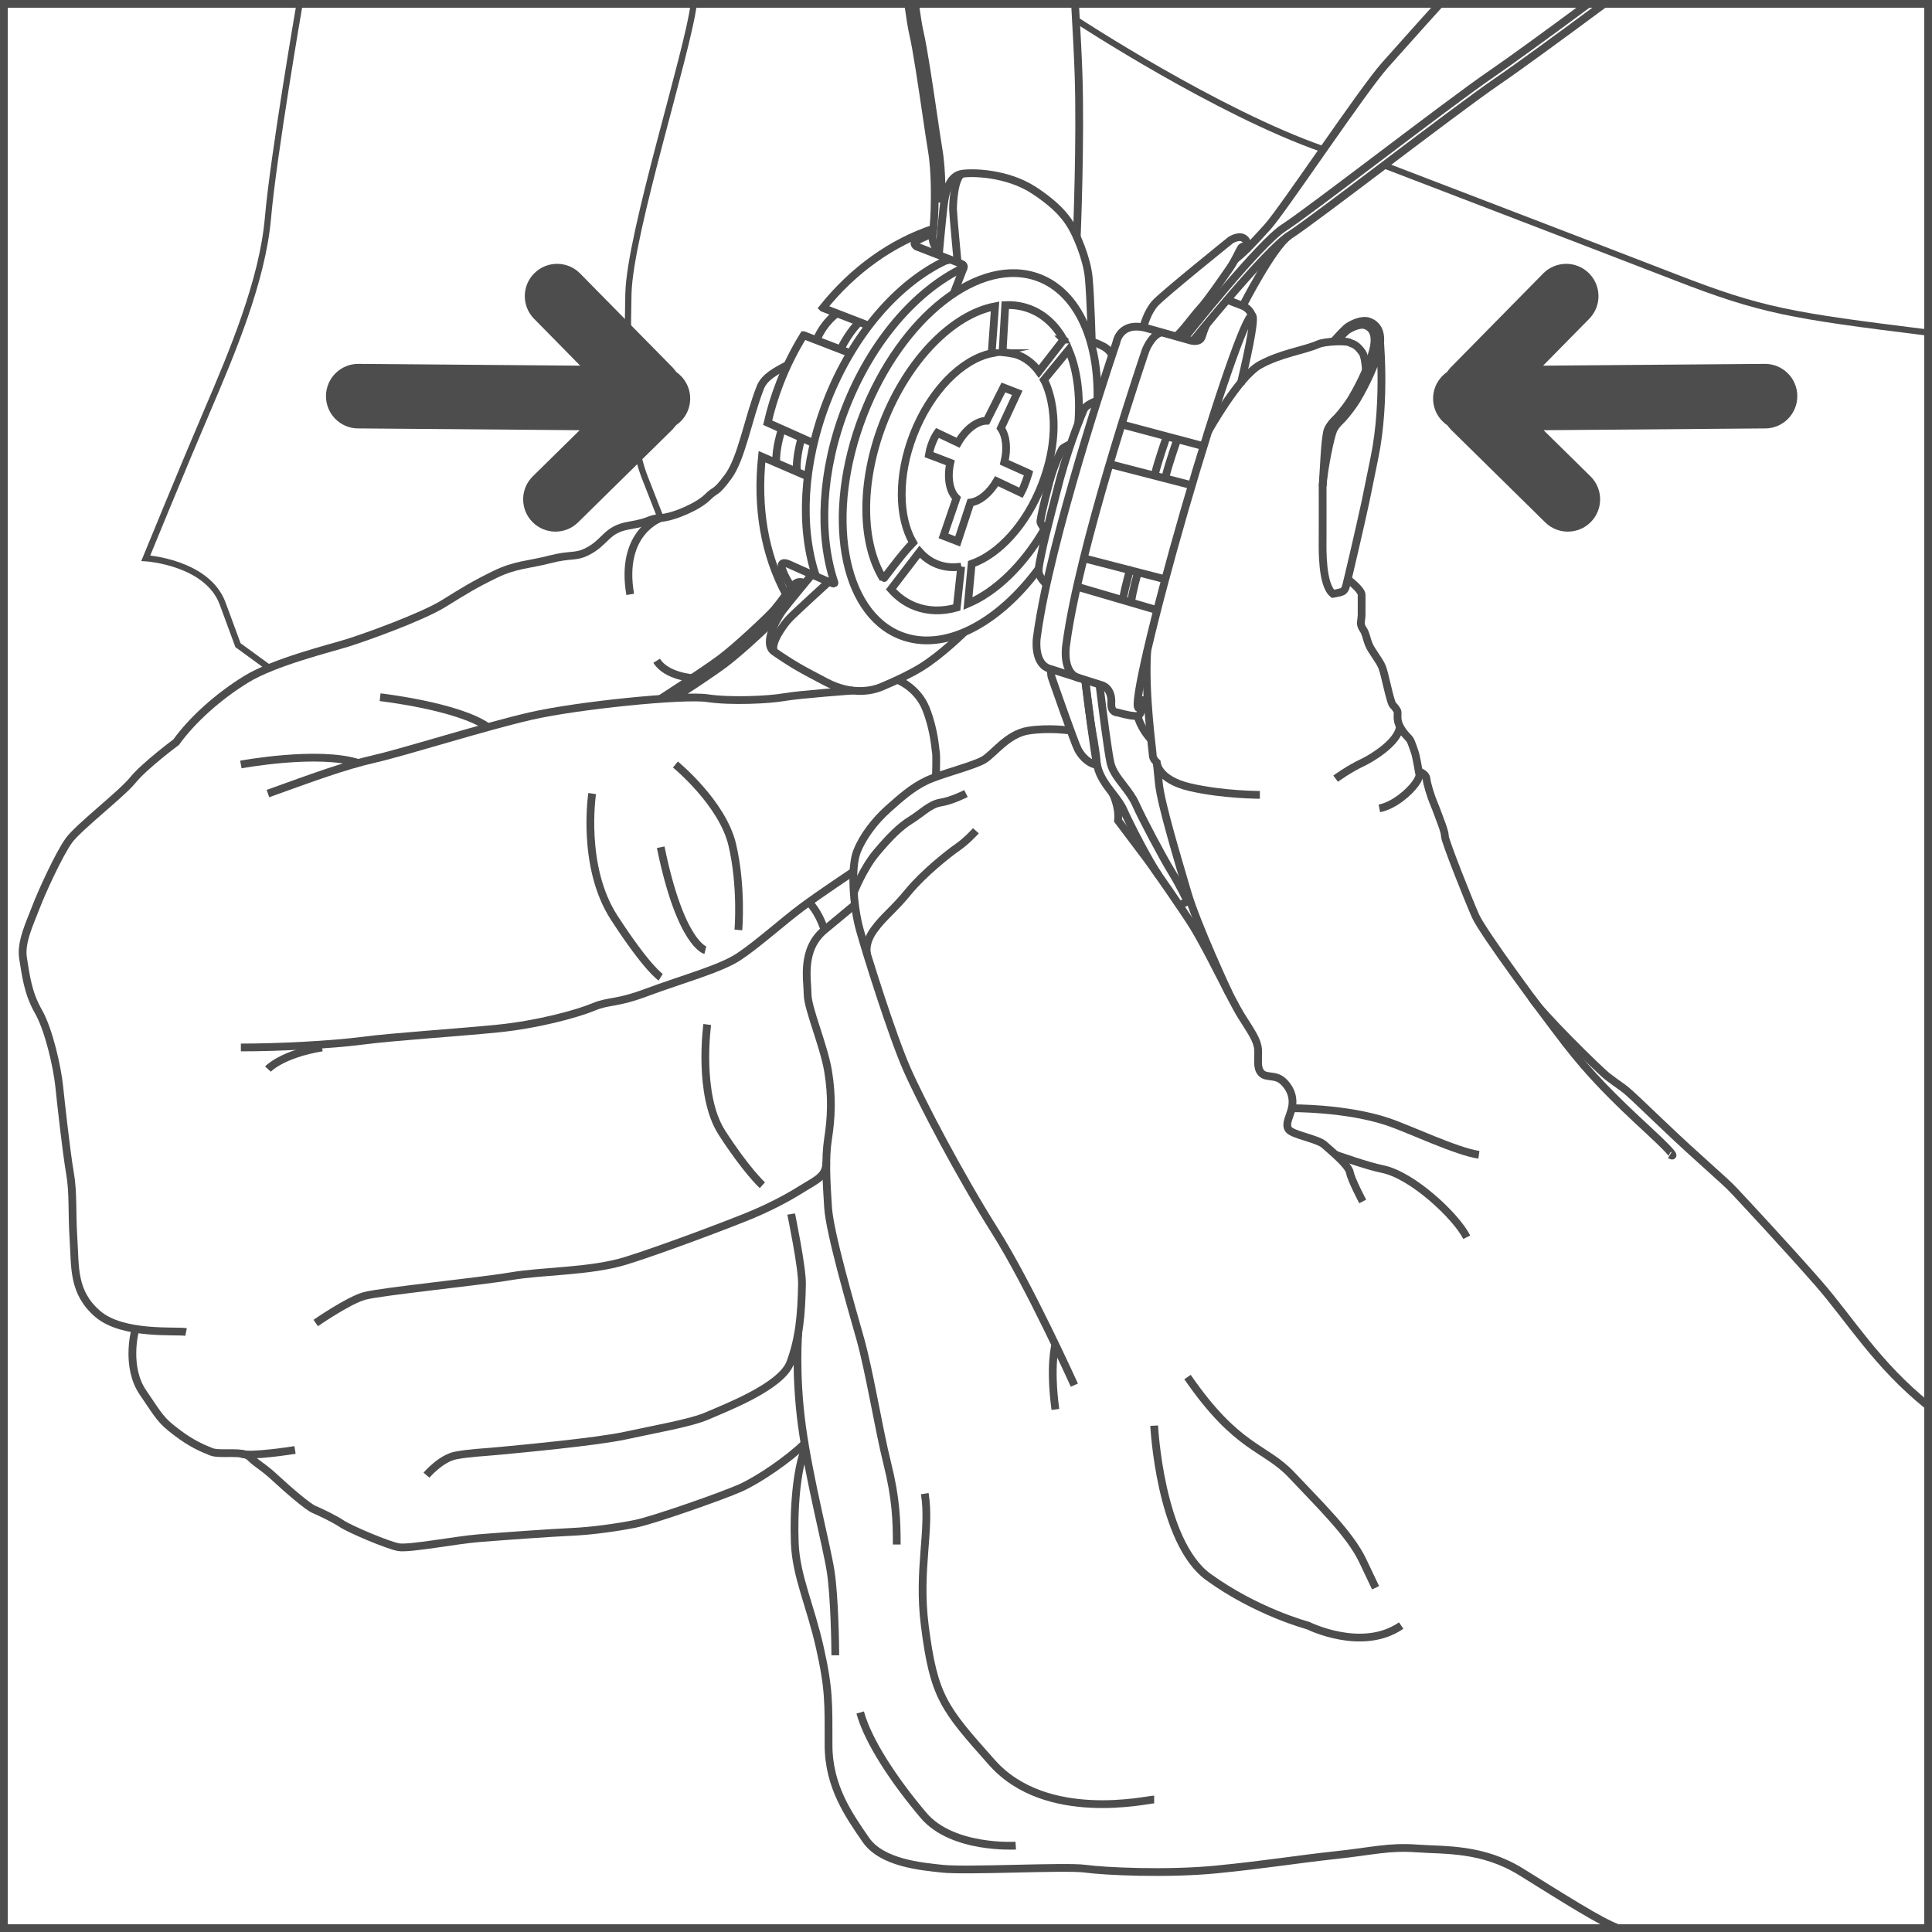 <?xml version="1.0" encoding="UTF-8"?>
<svg xmlns="http://www.w3.org/2000/svg" width="140.289" height="140.289" version="1.1" viewBox="0 0 140.289 140.289">
  <rect x="0" y="0" width="140.289" height="140.289" fill="#333333" stroke="none"/>
  <defs>
    <style>
      .cls-1 {
        fill: #fff;
      }

      .cls-1, .cls-2, .cls-3, .cls-4 {
        stroke: #4d4d4d;
        stroke-miterlimit: 10;
      }

      .cls-1, .cls-3 {
        stroke-width: .564px;
      }

      .cls-5 {
        fill: #0097d9;
      }

      .cls-2 {
        stroke-width: .376px;
      }

      .cls-2, .cls-3, .cls-4 {
        fill: none;
      }

      .cls-4 {
        stroke-width: .451px;
      }

      .cls-6 {
        fill: #4d4d4d;
      }
    </style>
  </defs>
  <!-- Generator: Adobe Illustrator 28.6.0, SVG Export Plug-In . SVG Version: 1.2.0 Build 709)  -->
  <g>
    <g id="_レイヤー_1" data-name="レイヤー_1">
      <g>
        <rect class="cls-1" x=".282" y=".282" width="139.725" height="139.725"/>
        <path class="cls-3" d="M60.823,22.722s-.926.56-1.541,1.979"/>
        <path class="cls-3" d="M56.774,31.156s-.472,1.399-.408,2.454"/>
        <path class="cls-3" d="M68.173,18.506s.168-1.925.337-3.448c.169-1.523.576-2.3,1.321-2.432.745-.132,3.295-.081,5.235,1.183,1.94,1.264,2.502,2.228,2.783,2.711.281.482,1.069,2.188,1.208,3.643.138,1.455.236,5.037.236,5.037"/>
        <path class="cls-3" d="M69.536,19.052s-.324-3.442-.332-3.819c-.008-.377.06-2.236.627-2.607"/>
        <path class="cls-3" d="M58.961,41.717s-1.787,2.149-2.127,2.61c-.34.461-1.495,2.389-.618,2.993,1.48,1.019,2.047,1.304,3.777,2.214,1.981,1.042,3.527.545,3.983.355q1.822-.762,2.903-1.428c1.512-.932,3.148-2.564,3.148-2.564"/>
        <path class="cls-3" d="M60.18,42.246s-2.453,2.235-2.867,2.671-1.421,1.81-1.097,2.403"/>
        <path class="cls-3" d="M77.236,24.656l.001-0c-.591-1.042-1.411-1.816-2.44-2.214-.575-.222-1.181-.314-1.802-.286l-.195,3.42s.765.07,1.127.21c.605.234,1.111.645,1.51,1.192l1.8-2.321Z"/>
        <path class="cls-3" d="M72.009,25.651c-2.16.442-4.445,2.714-5.686,5.924-1.157,2.993-1.093,5.992-.025,7.827-.85.861-2.145,2.669-2.155,2.64-1.598-2.566-1.709-6.94-.017-11.317,1.79-4.63,5.07-7.901,8.128-8.482l-.245,3.408Z"/>
        <path class="cls-3" d="M69.797,41.139c-.601.096-1.19.047-1.742-.166-.493-.191-.921-.499-1.278-.903l-2.081,2.719-0.0 0c.49.557,1.077.981,1.754,1.243.948.366,1.978.377,3.024.085l.322-2.978Z"/>
        <path class="cls-3" d="M74.686,34.362l-1.758-.789c.242-.993.141-1.92-.25-2.482l1.189-2.565-1.006-.389-1.215,2.413c-.722.015-1.522.631-2.08,1.599l-1.502-.714s-.457.638-.61,1.578c0,0,1.038.386,1.55.589-.235,1.08-.064,2.062.448,2.565l-.941,2.749,1.029.398.93-2.822c.67-.094,1.383-.672,1.9-1.551l1.77.84c.272-.499.548-1.418.548-1.418Z"/>
        <path class="cls-3" d="M87.612,23.552s-.167.311-.333.877-.99.248-.99.248c0,0-.996-.28-2.988-.839-1.992-.56-2.237,1.026-2.237,1.026,0,0-4.182,12.233-5.53,19.859-.101.57-.185,1.114-.252,1.625,0,0-.262,1.943,1.027,2.24l3.702,1.168s.77.184.684,1.359c-.019.647.436.619.436.619,0,0,.885.24,1.155.243s.534.287.749-1.059c.059-.371-.293.508-.365.492-.422-.097,1.082-6.555,3.359-14.425s4.466-14.172,4.888-14.075c.229.052-.108,1.972-.826,4.971"/>
        <path class="cls-3" d="M78.399,49.248c-1.289-.297-.993-2.329-.993-2.329.066-.511.151-1.055.252-1.625,1.347-7.626,5.53-19.859,5.53-19.859,0,0,.416-1.076,1.097-1.283"/>
        <path class="cls-3" d="M90.916,22.912s-.158-.502-.676-.703l-1.121-.433"/>
        <path class="cls-3" d="M85.492,31.895s-.605,1.69-.869,2.771"/>
        <path class="cls-3" d="M84.723,31.688s-.605,1.69-.869,2.771"/>
        <path class="cls-3" d="M82.021,41.396c.082-.135-.329,1.147-.495,2.207"/>
        <path class="cls-3" d="M82.611,41.625s-.366,1.252-.495,2.207"/>
        <line class="cls-3" x1="78.207" y1="42.603" x2="84.026" y2="44.306"/>
        <line class="cls-3" x1="84.612" y1="42.066" x2="78.687" y2="40.535"/>
        <line class="cls-3" x1="80.57" y1="33.699" x2="86.541" y2="35.238"/>
        <line class="cls-3" x1="87.4" y1="32.399" x2="81.445" y2="30.817"/>
        <path class="cls-3" d="M69.003,18.846l-.376.095c-3.43,1.628-6.7,5.333-8.594,10.234-1.759,4.549-1.947,9.134-.81,12.578l.051.108"/>
        <path class="cls-3" d="M59.093,32.191l-3.351-1.497c.221-.958.514-1.917.882-2.869.48-1.241,1.062-2.406,1.73-3.484l.001 0,3.39,1.31"/>
        <path class="cls-3" d="M57.076,43.161c-1.565-2.918-2.135-6.289-1.747-9.999l3.329,1.439"/>
        <path class="cls-3" d="M62.436,23.345s-.788.745-1.373,1.977"/>
        <path class="cls-3" d="M58.204,31.795s-.432,1.412-.338,2.465"/>
        <path class="cls-3" d="M79.686,29.09s-.829.273-.992.663-.957,2.248-1.722,5.019c-.131.475-1.177,4.54-1.271,5.056s-.339,1.424-.268,1.763c.09.43.558.841.558.841"/>
        <path class="cls-3" d="M77.756,32.227s-.56.266-.627.372-.575,1.08-.919,2.377c-.214.809-.711,2.776-.659,2.954s.436.691.436.691"/>
        <path class="cls-3" d="M75.843,38.42c-1.525,2.627-3.537,4.556-5.557,5.412l.268-2.887c1.978-.694,3.974-2.839,5.104-5.761,1.829-4.733.148-7.601.148-7.601l1.794-2.184c.618,1.467.862,3.325.694,5.356"/>
        <path class="cls-3" d="M75.447,41.263c-2.96,4.028-6.881,6.111-10.028,4.894-4.291-1.659-5.521-8.819-2.747-15.993,2.773-7.174,8.5-11.646,12.79-9.987,2.836,1.096,4.335,4.596,4.224,8.914"/>
        <path class="cls-3" d="M83.049,23.675s.252-1.013.833-1.655,5.465-4.572,5.465-4.572c0,0,.559-.377.943-.161.464.261.221.889.221.889"/>
        <path class="cls-3" d="M90.512,18.175c-.162-.367-.3-.306-.404-.156s-.427.901-.801,1.441c-.628.903-1.596,2.323-2.158,2.942-.562.618-1.159,1.498-1.739,2.029"/>
        <path class="cls-3" d="M78.796,49.377c.053.423.271,2.167.387,2.978.132.927.416,2.201.455,3.076.115.228-.81.015-1.36-1.008-.247-.46-1.825-4.982-1.906-5.223s-.062-.611-.062-.611"/>
        <path class="cls-3" d="M82.609,51.992s.174.849.996,1.737"/>
        <path class="cls-3" d="M116.477.282c-3.213,2.382-6.269,4.614-7.749,5.625-1.592,1.088-4.964,3.635-8.225,6.097-3.098,2.34-6.024,4.549-6.896,5.103-1.682,1.068-6.929,7.584-6.982,7.65"/>
        <path class="cls-3" d="M85.971,24.589c.221-.277,5.489-6.935,7.268-8.064.848-.538,3.763-2.74,6.85-5.07,3.267-2.468,6.646-5.019,8.251-6.116,1.359-.929,4.056-2.893,6.98-5.056"/>
        <path class="cls-3" d="M89.671,18.855c.841-.679,1.269-1.176,2.36-2.367,1.091-1.191,6.951-10.001,8.545-11.769.714-.792,2.22-2.502,3.978-4.437"/>
        <path class="cls-3" d="M90.24,22.209s2.174-4.268,3.368-5.103"/>
        <path class="cls-3" d="M78.188,17.199s.292-7.002.127-11.832c-.043-1.257-.134-3.04-.252-5.085"/>
        <path class="cls-3" d="M65.945.282c.137.979.265,1.776.366,2.206.261,1.118.65,3.758.963,5.879.158,1.074.297,2.016.391,2.566.271,1.592.204,3.746.204,3.767.006.494-.066,1.938-.142,2.277s.071.966.332,1.079l.115.044"/>
        <path class="cls-3" d="M68.36,14.715c.003-.09.069-2.224-.211-3.866-.093-.547-.231-1.485-.389-2.554-.314-2.131-.705-4.782-.971-5.919-.096-.412-.218-1.166-.349-2.094"/>
        <path class="cls-3" d="M67.776,16.605c-3.0.996-5.815,2.991-8.025,5.753l.001.001,3.342,1.292"/>
        <line class="cls-3" x1="69.977" y1="19.431" x2="69.249" y2="21.314"/>
        <path class="cls-3" d="M79.251,24.796s.421.136.617.239.554.202.894.73"/>
        <path class="cls-3" d="M57.471,42.62s-.505-.728-.688-1.351.488-.302.488-.302c0,0,3.235,1.469,3.296,1.414s.005-.138.005-.138c-1.137-3.443-.949-8.028.81-12.578,1.894-4.9,5.165-8.606,8.594-10.234,0,0,.086-.176-.177-.278-.264-.102-3.236-1.251-3.236-1.251,0,0-.358-.23.006-.423s.8-.392,1.157-.504"/>
        <path class="cls-3" d="M47.975,50.737c.031-.02,3.087-1.995,4.211-2.827l.111-.082c1.12-.828,3.53-3.089,3.934-3.568.222-.263.517-.656.773-.999.299-.399.473-.629.561-.714l.052-.052c.132-.136.357-.346.756-.17"/>
        <path class="cls-3" d="M58.189,42.781c-.117-.045-.118-.048-.22.057l-.062.062c-.064.062-.301.378-.51.656-.262.35-.564.752-.79,1.02-.441.524-2.796,2.743-4.018,3.647l-.111.082c-.773.572-2.438,1.671-3.435,2.323"/>
        <path class="cls-3" d="M13.511,96.722c-.654-.131-4.577.262-6.408-1.308-1.831-1.569-1.635-3.4-1.765-5.427-.131-2.027,0-3.335-.262-4.839-.262-1.504-.654-5.1-.785-6.342-.131-1.242-.719-3.989-1.504-5.362-.785-1.373-.915-2.681-1.112-3.858-.196-1.177.523-2.615.915-3.662.392-1.046,1.7-3.923,2.419-4.904s3.792-3.335,4.642-4.381c.85-1.046,3.139-2.746,3.139-2.746,1.177-1.635,3.073-3.335,5.1-4.577,2.027-1.242,6.015-2.223,7.323-2.628s5.427-1.884,6.996-2.858c1.569-.974,2.223-1.38,3.727-2.115s2.485-.704,3.989-1.096,1.831-.131,2.681-.55c1.406-.694,1.373-1.622,3.073-1.909,1.7-.287,1.319-.483,2.294-.548.975-.065,2.74-.85,3.394-1.504s.523-.176,1.504-1.494c.981-1.318,1.455-4.236,2.339-6.48.303-.77,1.143-1.191,1.979-1.639"/>
        <path class="cls-3" d="M47.975,37.613s-2.992,1.007-2.214,5.548"/>
        <path class="cls-3" d="M9.784,96.722s-.654,2.55.588,4.381c1.242,1.831,1.308,2.027,2.419,2.877,1.112.85,1.896,1.177,2.55,1.438s2.288-.131,2.812.392c.523.523.915.654,1.831,1.504.915.85,2.354,2.092,2.812,2.288s1.438.654,2.027,1.046,3.354,1.569,4.129,1.7,4.175-.523,5.81-.654,5.231-.392,6.735-.458,3.335-.327,4.642-.588c1.308-.262,6.342-2.027,7.65-2.615s3.524-2.105,4.636-3.217"/>
        <path class="cls-3" d="M30.969,107.118s1.046-1.242,2.158-1.438,1.765-.196,3.139-.327c1.373-.131,7.062-.654,9.154-1.112,2.092-.458,4.773-.915,5.95-1.438s5.362-2.092,6.015-3.858c.654-1.765.807-3.465.85-5.689.024-1.224-.768-4.994-.785-5.1"/>
        <path class="cls-3" d="M17.49,105.552c.663.258,3.932-.265,3.932-.265"/>
        <path class="cls-3" d="M19.456,77.629s.985-1.079,3.928-1.569"/>
        <path class="cls-3" d="M43,57.624s-.817,5.293,1.602,9.02c2.419,3.727,3.373,4.315,3.373,4.315"/>
        <path class="cls-3" d="M49.044,55.514s3.418,2.794,4.13,5.834.443,6.179.443,6.179"/>
        <path class="cls-3" d="M51.355,74.393s-.705,5.1,1.06,7.846c1.765,2.746,2.942,3.825,2.942,3.825"/>
        <path class="cls-3" d="M51.216,68.998s-1.797-.44-3.241-7.478"/>
        <path class="cls-3" d="M19.456,57.624c3.274-1.18,5.53-2.015,7.753-2.524s7.944-2.329,11.344-3.108c3.4-.779,11.088-1.551,12.802-1.296,1.714.255,4.476.122,5.579-.073s4.994-.479,4.994-.479"/>
        <path class="cls-3" d="M17.49,55.514s5.586-1.042,8.528-.112"/>
        <path class="cls-3" d="M27.601,50.628s5.67.641,7.828,2.171"/>
        <path class="cls-3" d="M50.374,49.248s-1.975-.104-2.693-1.269"/>
        <path class="cls-3" d="M58.48,105.147c-.638,1.52-.866,4.505-.768,6.908.098,2.403,1.128,4.512,1.814,7.552s.638,4.07.638,7.111,1.52,5.149,2.697,6.865c1.177,1.716,4.078,1.946,5.541,2.109,1.765.196,8.974-.196,10.396,0s5.934.407,9.514.057c3.58-.351,5.885-.743,8.631-1.037,2.746-.294,3.874-.638,5.934-.49,2.06.147,4.757-.05,7.601,1.716s5.836,3.678,7.013,4.071"/>
        <path class="cls-3" d="M60.654,120.195c0-.588-.049-4.266-.343-6.13-.294-1.863-1.553-6.669-2.076-10.494-.523-3.825-.264-6.849-.264-6.849"/>
        <path class="cls-3" d="M73.757,134.017s-4.595.287-6.701-2.202c-2.106-2.489-4.021-5.361-4.595-7.467"/>
        <path class="cls-3" d="M83.808,130.666c-.479,0-7.843,1.746-11.775-2.68-3.49-3.929-4.22-4.741-4.882-9.956-.517-4.068.433-6.953,0-9.572"/>
        <path class="cls-3" d="M65.116,112.153c0-1.716-.049-3.335-.687-5.885-.638-2.55-1.29-6.669-1.969-9.072-.679-2.403-2.216-7.699-2.33-9.514-.114-1.814-.229-3.531,0-5.002.229-1.471.311-3.04,0-4.904-.311-1.863-1.488-4.561-1.488-5.59s-.49-3.237,1.226-4.659c1.716-1.422,2.211-1.836,2.211-1.836"/>
        <path class="cls-3" d="M22.926,96.068s2.354-1.635,3.531-1.962,8.369-1.046,10.658-1.438c2.288-.392,5.754-.327,8.304-1.112,2.55-.785,7.912-2.812,9.285-3.4,1.373-.588,2.485-1.177,3.531-1.831s1.766-.899,1.766-1.929"/>
        <path class="cls-3" d="M78.014,100.58s-3.281-7.258-5.76-11.181c-2.479-3.923-5.323-9.317-6.402-11.769-1.079-2.452-2.91-8.288-3.416-10.102-.507-1.814-.654-4.561-.213-5.689s1.324-2.256,2.256-3.089c.932-.834,1.765-1.569,2.795-2.06,1.03-.49,3.433-1.079,4.168-1.52.736-.441,1.716-1.881,3.237-2.118,1.52-.236,3.062,0,3.062,0"/>
        <path class="cls-3" d="M65.189,49.376s1.442.546,2.058,2.116c.616,1.569.665,2.942.714,3.139s0,1.781,0,1.781"/>
        <path class="cls-3" d="M58.723,65.498s.688.623,1.146,2.029"/>
        <path class="cls-3" d="M17.49,76.06c2.756,0,6.581-.196,8.836-.49s6.865-.588,9.808-.883,5.787-1.079,6.964-1.569c1.177-.49,1.569-.196,3.923-1.079,2.354-.883,5.247-1.667,6.596-2.55,1.349-.883,3.279-2.623,4.619-3.616,1.34-.994,3.74-2.589,3.74-2.589"/>
        <path class="cls-3" d="M62.961,69.295s-.229-.768.499-1.768c.728-1,1.396-1.425,2.488-2.76,1.092-1.335,2.925-2.791,3.587-3.246.662-.456,1.329-1.195,1.329-1.195"/>
        <path class="cls-3" d="M61.996,64.81s.675-1.743,1.646-2.896,1.699-1.881,2.488-2.367,1.396-1.153,2.185-1.275,1.829-.649,1.829-.649"/>
        <path class="cls-3" d="M76.635,97.637s-.431,1.504,0,4.708"/>
        <path class="cls-3" d="M80.794,57.619s.489.95.391,1.963c0,0,1.666,2.206,2.118,2.812.452.606,2.601,3.693,3.276,4.773,1.144,1.831,2.812,5.411,3.547,6.588.736,1.177,1.177,1.765,1.226,2.452s-.131,1.324.245,1.716,1.03.049,1.618.638.736,1.275.588,1.913-.49,1.112-.245,1.52c.245.409,2.109.687,2.599,1.128.49.441,1.765,1.471,1.863,2.011s.932,2.109.932,2.109"/>
        <path class="cls-3" d="M84.15,63.585c-.702-1.011-2.107-3.727-2.572-4.781-.177-.398-.471-.781-.783-1.185-.456-.592-.928-1.205-1.109-1.969-.214-.902-.67-4.537-.882-6.274"/>
        <path class="cls-3" d="M79.835,49.702c.226,1.832.624,4.943.808,5.721.132.559.52,1.062.931,1.596.333.433.679.881.903,1.388.455,1.028,1.951,3.853,2.582,4.876.633,1.025,1.148,2.128,1.17,2.174l-.598.278"/>
        <path class="cls-3" d="M96.984,83.852s2.323.824,3.391,1.035c2.196.434,5.384,3.456,6.13,4.953"/>
        <path class="cls-3" d="M93.804,80.473s3.923-.038,6.964.981c1.553.52,5.022,2.178,6.62,2.398"/>
        <path class="cls-3" d="M89.221,72.099s-2.329-5.004-2.992-7.289c-.663-2.285-1.926-6.404-2.079-7.925l-.153-1.52s-.294-.245-.294-.539-.603-4.458-.399-7.565"/>
        <path class="cls-3" d="M83.997,55.365s.033,1.242,2.419,1.798c2.387.556,5.067.555,5.067.555"/>
        <path class="cls-3" d="M87.74,31.307s2.207-3.961,3.743-4.81c1.537-.849,3.141-1.025,4.283-1.519.392-.17,1.96-.281,2.288-.082.139.085.418.062.866.703.175.25.242.896.267,1.296"/>
        <path class="cls-3" d="M97.927,42.11s.945.712.945,1.083v1.417c0,.458-.163.687.082,1.046s.245.654.441,1.144c.196.49.777,1.144.977,1.667s.559,2.452.756,2.714c0,0,.229.229.327.425s-.098.588.196,1.144.588.752.719.948.262.654.36.915.294,1.406.294,1.406c0,0,.523.162.556.523s.327,1.308.523,1.766.523,1.372.523,1.372c0,0,.294.72.294,1.047s1.7,4.61,2.223,5.787c.523,1.177,4.773,6.931,6.539,9.219,1.765,2.288,3.465,3.989,6.015,6.342s1.569,1.777,1.569,1.777"/>
        <path class="cls-3" d="M111.203,72.43c.669,1.097,4.954,5.309,5.537,5.751,1.638,1.245.669.298,3.743,3.24,3.073,2.942,4.637,4.18,5.492,5.1s3.662,3.923,6.015,6.604c2.354,2.681,4.266,5.95,8.017,8.958"/>
        <path class="cls-2" d="M21.754.282s-1.903,11.009-2.298,15.557c-.395,4.548-2.619,9.805-4.398,13.959-1.779,4.154-4.473,10.737-4.473,10.737,0,0,4.472.28,5.584,3.297l1.112,3.017,2.419,1.764"/>
        <path class="cls-2" d="M50.374.282c-.403,3.427-4.633,16.622-4.742,21.032-.109,4.41,0,10.303,1.171,13.301l1.171,2.998"/>
        <path class="cls-2" d="M78.207,1.485s10.202,6.692,17.89,9.36"/>
        <path class="cls-2" d="M100.504,12.004s16.356,6.269,21.137,8.124c6.274,2.436,8.366,2.784,18.366,4.024"/>
        <path class="cls-3" d="M101.651,52.75c-.098,1.144-2.069,2.321-2.697,2.615-1.027.481-1.969,1.176-1.969,1.176"/>
        <path class="cls-3" d="M103.024,56.019s.232.201-.232.859c-.465.658-1.587,1.626-2.632,1.819"/>
        <path class="cls-3" d="M83.808,103.522s.417,8.435,3.932,10.985,7.241,3.531,7.241,3.531c0,0,3.915,1.962,6.764,0"/>
        <path class="cls-3" d="M86.229,99.991c3.652,5.296,5.614,5.035,7.575,7.127s4.217,4.25,5.149,6.212l.932,1.962"/>
        <path class="cls-3" d="M100.141,24.081c.029.088.533,4.912-.332,9.128-.776,3.784-.405,2.031-.666,3.263-.313,1.478-1.329,5.83-1.373,5.963s-.067.466-.377.554-.599.133-.599.133c-.809-.632-.761-3.226-.754-3.879s0-3.923,0-3.923c.089-1.33.582-3.661.777-4.083.196-.421.507-.656.687-.854.302-.332.785-.964,1.018-1.357s1.172-2.011,1.581-3.531c.409-1.52-.273-2.013-.736-2.158-.503-.157-1.193.196-1.471.376-.204.132-.688.661-.933.935l-.169.159"/>
        <path class="cls-3" d="M96.041,35.318c.09-1.344.169-3.685.381-4.141.169-.363.414-.603.593-.779.05-.049.096-.094.135-.137.28-.307.754-.924.989-1.317.266-.446,1.164-2.017,1.554-3.469.269-.999.066-1.66-.571-1.859-.389-.123-.996.174-1.264.348-.14.091-.499.467-.793.793"/>
        <path class="cls-5" d="M128.183,31.108l-16.096.131,3.403,3.348c.923.908.936,2.393.027,3.316-.908.923-2.393.935-3.316.026l-6.829-6.719c-.101-.1-.181-.212-.267-.321-.622-.417-1.035-1.123-1.042-1.93-.007-.806.395-1.519,1.011-1.946.083-.111.162-.224.261-.326l6.72-6.829c.908-.923,2.393-.935,3.316-.026s.936,2.393.027,3.316l-3.349,3.403,16.096-.129c.647-.005,1.235.252,1.663.673s.694,1.004.7,1.652c.011,1.295-1.03,2.354-2.325,2.363Z"/>
        <path class="cls-5" d="M25.996,31.108l16.096.131-3.403,3.348c-.923.908-.936,2.393-.027,3.316s2.393.935,3.316.026l6.829-6.719c.101-.1.181-.212.267-.321.622-.417,1.035-1.123,1.042-1.93.007-.806-.395-1.519-1.011-1.946-.083-.111-.162-.224-.261-.326l-6.72-6.829c-.908-.923-2.393-.935-3.316-.026-.923.908-.936,2.393-.027,3.316l3.349,3.403-16.096-.129c-.647-.005-1.235.252-1.663.673s-.694,1.004-.7,1.652c-.011,1.295,1.03,2.354,2.325,2.363Z"/>
        <rect class="cls-1" x=".282" y=".282" width="139.725" height="139.725"/>
        <path class="cls-3" d="M60.823,22.722s-.926.56-1.541,1.979"/>
        <path class="cls-3" d="M56.774,31.156s-.472,1.399-.408,2.454"/>
        <path class="cls-3" d="M68.173,18.506s.168-1.925.337-3.448c.169-1.523.576-2.3,1.321-2.432.745-.132,3.295-.081,5.235,1.183,1.94,1.264,2.502,2.228,2.783,2.711.281.482,1.069,2.188,1.208,3.643.138,1.455.236,5.037.236,5.037"/>
        <path class="cls-3" d="M69.536,19.052s-.324-3.442-.332-3.819c-.008-.377.06-2.236.627-2.607"/>
        <path class="cls-3" d="M58.961,41.717s-1.787,2.149-2.127,2.61c-.34.461-1.495,2.389-.618,2.993,1.48,1.019,2.047,1.304,3.777,2.214,1.981,1.042,3.527.545,3.983.355q1.822-.762,2.903-1.428c1.512-.932,3.148-2.564,3.148-2.564"/>
        <path class="cls-3" d="M60.18,42.246s-2.453,2.235-2.867,2.671-1.421,1.81-1.097,2.403"/>
        <path class="cls-3" d="M77.236,24.656l.001-0c-.591-1.042-1.411-1.816-2.44-2.214-.575-.222-1.181-.314-1.802-.286l-.195,3.42s.765.07,1.127.21c.605.234,1.111.645,1.51,1.192l1.8-2.321Z"/>
        <path class="cls-3" d="M72.009,25.651c-2.16.442-4.445,2.714-5.686,5.924-1.157,2.993-1.093,5.992-.025,7.827-.85.861-2.145,2.669-2.155,2.64-1.598-2.566-1.709-6.94-.017-11.317,1.79-4.63,5.07-7.901,8.128-8.482l-.245,3.408Z"/>
        <path class="cls-3" d="M69.797,41.139c-.601.096-1.19.047-1.742-.166-.493-.191-.921-.499-1.278-.903l-2.081,2.719-0.0 0c.49.557,1.077.981,1.754,1.243.948.366,1.978.377,3.024.085l.322-2.978Z"/>
        <path class="cls-3" d="M74.686,34.362l-1.758-.789c.242-.993.141-1.92-.25-2.482l1.189-2.565-1.006-.389-1.215,2.413c-.722.015-1.522.631-2.08,1.599l-1.502-.714s-.457.638-.61,1.578c0,0,1.038.386,1.55.589-.235,1.08-.064,2.062.448,2.565l-.941,2.749,1.029.398.93-2.822c.67-.094,1.383-.672,1.9-1.551l1.77.84c.272-.499.548-1.418.548-1.418Z"/>
        <path class="cls-3" d="M87.612,23.552s-.167.311-.333.877-.99.248-.99.248c0,0-.996-.28-2.988-.839-1.992-.56-2.237,1.026-2.237,1.026,0,0-4.182,12.233-5.53,19.859-.101.57-.185,1.114-.252,1.625,0,0-.262,1.943,1.027,2.24l3.702,1.168s.77.184.684,1.359c-.019.647.436.619.436.619,0,0,.885.24,1.155.243s.534.287.749-1.059c.059-.371-.293.508-.365.492-.422-.097,1.082-6.555,3.359-14.425s4.466-14.172,4.888-14.075c.229.052-.108,1.972-.826,4.971"/>
        <path class="cls-3" d="M78.399,49.248c-1.289-.297-.993-2.329-.993-2.329.066-.511.151-1.055.252-1.625,1.347-7.626,5.53-19.859,5.53-19.859,0,0,.416-1.076,1.097-1.283"/>
        <path class="cls-3" d="M90.916,22.912s-.158-.502-.676-.703l-1.121-.433"/>
        <path class="cls-3" d="M85.492,31.895s-.605,1.69-.869,2.771"/>
        <path class="cls-3" d="M84.723,31.688s-.605,1.69-.869,2.771"/>
        <path class="cls-3" d="M82.021,41.396c.082-.135-.329,1.147-.495,2.207"/>
        <path class="cls-3" d="M82.611,41.625s-.366,1.252-.495,2.207"/>
        <line class="cls-3" x1="78.207" y1="42.603" x2="84.026" y2="44.306"/>
        <line class="cls-3" x1="84.612" y1="42.066" x2="78.687" y2="40.535"/>
        <line class="cls-3" x1="80.57" y1="33.699" x2="86.541" y2="35.238"/>
        <line class="cls-3" x1="87.4" y1="32.399" x2="81.445" y2="30.817"/>
        <path class="cls-3" d="M69.003,18.846l-.376.095c-3.43,1.628-6.7,5.333-8.594,10.234-1.759,4.549-1.947,9.134-.81,12.578l.051.108"/>
        <path class="cls-3" d="M59.093,32.191l-3.351-1.497c.221-.958.514-1.917.882-2.869.48-1.241,1.062-2.406,1.73-3.484l.001 0,3.39,1.31"/>
        <path class="cls-3" d="M57.076,43.161c-1.565-2.918-2.135-6.289-1.747-9.999l3.329,1.439"/>
        <path class="cls-3" d="M62.436,23.345s-.788.745-1.373,1.977"/>
        <path class="cls-3" d="M58.204,31.795s-.432,1.412-.338,2.465"/>
        <path class="cls-3" d="M79.686,29.09s-.829.273-.992.663-.957,2.248-1.722,5.019c-.131.475-1.177,4.54-1.271,5.056s-.339,1.424-.268,1.763c.09.43.558.841.558.841"/>
        <path class="cls-3" d="M77.756,32.227s-.56.266-.627.372-.575,1.08-.919,2.377c-.214.809-.711,2.776-.659,2.954s.436.691.436.691"/>
        <path class="cls-3" d="M75.843,38.42c-1.525,2.627-3.537,4.556-5.557,5.412l.268-2.887c1.978-.694,3.974-2.839,5.104-5.761,1.829-4.733.148-7.601.148-7.601l1.794-2.184c.618,1.467.862,3.325.694,5.356"/>
        <path class="cls-3" d="M75.447,41.263c-2.96,4.028-6.881,6.111-10.028,4.894-4.291-1.659-5.521-8.819-2.747-15.993,2.773-7.174,8.5-11.646,12.79-9.987,2.836,1.096,4.335,4.596,4.224,8.914"/>
        <path class="cls-3" d="M83.049,23.675s.252-1.013.833-1.655,5.465-4.572,5.465-4.572c0,0,.559-.377.943-.161.464.261.221.889.221.889"/>
        <path class="cls-3" d="M90.512,18.175c-.162-.367-.3-.306-.404-.156s-.427.901-.801,1.441c-.628.903-1.596,2.323-2.158,2.942-.562.618-1.159,1.498-1.739,2.029"/>
        <path class="cls-3" d="M78.796,49.377c.053.423.271,2.167.387,2.978.132.927.416,2.201.455,3.076.115.228-.81.015-1.36-1.008-.247-.46-1.825-4.982-1.906-5.223s-.062-.611-.062-.611"/>
        <path class="cls-3" d="M82.609,51.992s.174.849.996,1.737"/>
        <path class="cls-3" d="M116.477.282c-3.213,2.382-6.269,4.614-7.749,5.625-1.592,1.088-4.964,3.635-8.225,6.097-3.098,2.34-6.024,4.549-6.896,5.103-1.682,1.068-6.929,7.584-6.982,7.65"/>
        <path class="cls-3" d="M85.971,24.589c.221-.277,5.489-6.935,7.268-8.064.848-.538,3.763-2.74,6.85-5.07,3.267-2.468,6.646-5.019,8.251-6.116,1.359-.929,4.056-2.893,6.98-5.056"/>
        <path class="cls-3" d="M89.671,18.855c.841-.679,1.269-1.176,2.36-2.367,1.091-1.191,6.951-10.001,8.545-11.769.714-.792,2.22-2.502,3.978-4.437"/>
        <path class="cls-3" d="M90.24,22.209s2.174-4.268,3.368-5.103"/>
        <path class="cls-3" d="M78.188,17.199s.292-7.002.127-11.832c-.043-1.257-.134-3.04-.252-5.085"/>
        <path class="cls-3" d="M65.945.282c.137.979.265,1.776.366,2.206.261,1.118.65,3.758.963,5.879.158,1.074.297,2.016.391,2.566.271,1.592.204,3.746.204,3.767.006.494-.066,1.938-.142,2.277s.071.966.332,1.079l.115.044"/>
        <path class="cls-3" d="M68.36,14.715c.003-.09.069-2.224-.211-3.866-.093-.547-.231-1.485-.389-2.554-.314-2.131-.705-4.782-.971-5.919-.096-.412-.218-1.166-.349-2.094"/>
        <path class="cls-3" d="M67.776,16.605c-3.0.996-5.815,2.991-8.025,5.753l.001.001,3.342,1.292"/>
        <line class="cls-3" x1="69.977" y1="19.431" x2="69.249" y2="21.314"/>
        <path class="cls-3" d="M79.251,24.796s.421.136.617.239.554.202.894.73"/>
        <path class="cls-3" d="M57.471,42.62s-.505-.728-.688-1.351.488-.302.488-.302c0,0,3.235,1.469,3.296,1.414s.005-.138.005-.138c-1.137-3.443-.949-8.028.81-12.578,1.894-4.9,5.165-8.606,8.594-10.234,0,0,.086-.176-.177-.278-.264-.102-3.236-1.251-3.236-1.251,0,0-.358-.23.006-.423s.8-.392,1.157-.504"/>
        <path class="cls-3" d="M47.975,50.737c.031-.02,3.087-1.995,4.211-2.827l.111-.082c1.12-.828,3.53-3.089,3.934-3.568.222-.263.517-.656.773-.999.299-.399.473-.629.561-.714l.052-.052c.132-.136.357-.346.756-.17"/>
        <path class="cls-3" d="M58.189,42.781c-.117-.045-.118-.048-.22.057l-.062.062c-.064.062-.301.378-.51.656-.262.35-.564.752-.79,1.02-.441.524-2.796,2.743-4.018,3.647l-.111.082c-.773.572-2.438,1.671-3.435,2.323"/>
        <path class="cls-3" d="M13.511,96.722c-.654-.131-4.577.262-6.408-1.308-1.831-1.569-1.635-3.4-1.765-5.427-.131-2.027,0-3.335-.262-4.839-.262-1.504-.654-5.1-.785-6.342-.131-1.242-.719-3.989-1.504-5.362-.785-1.373-.915-2.681-1.112-3.858-.196-1.177.523-2.615.915-3.662.392-1.046,1.7-3.923,2.419-4.904s3.792-3.335,4.642-4.381c.85-1.046,3.139-2.746,3.139-2.746,1.177-1.635,3.073-3.335,5.1-4.577,2.027-1.242,6.015-2.223,7.323-2.628s5.427-1.884,6.996-2.858c1.569-.974,2.223-1.38,3.727-2.115s2.485-.704,3.989-1.096,1.831-.131,2.681-.55c1.406-.694,1.373-1.622,3.073-1.909,1.7-.287,1.319-.483,2.294-.548.975-.065,2.74-.85,3.394-1.504s.523-.176,1.504-1.494c.981-1.318,1.455-4.236,2.339-6.48.303-.77,1.143-1.191,1.979-1.639"/>
        <path class="cls-3" d="M47.975,37.613s-2.992,1.007-2.214,5.548"/>
        <path class="cls-3" d="M9.784,96.722s-.654,2.55.588,4.381c1.242,1.831,1.308,2.027,2.419,2.877,1.112.85,1.896,1.177,2.55,1.438s2.288-.131,2.812.392c.523.523.915.654,1.831,1.504.915.85,2.354,2.092,2.812,2.288s1.438.654,2.027,1.046,3.354,1.569,4.129,1.7,4.175-.523,5.81-.654,5.231-.392,6.735-.458,3.335-.327,4.642-.588c1.308-.262,6.342-2.027,7.65-2.615s3.524-2.105,4.636-3.217"/>
        <path class="cls-3" d="M30.969,107.118s1.046-1.242,2.158-1.438,1.765-.196,3.139-.327c1.373-.131,7.062-.654,9.154-1.112,2.092-.458,4.773-.915,5.95-1.438s5.362-2.092,6.015-3.858c.654-1.765.807-3.465.85-5.689.024-1.224-.768-4.994-.785-5.1"/>
        <path class="cls-3" d="M17.49,105.552c.663.258,3.932-.265,3.932-.265"/>
        <path class="cls-3" d="M19.456,77.629s.985-1.079,3.928-1.569"/>
        <path class="cls-3" d="M43,57.624s-.817,5.293,1.602,9.02c2.419,3.727,3.373,4.315,3.373,4.315"/>
        <path class="cls-3" d="M49.044,55.514s3.418,2.794,4.13,5.834.443,6.179.443,6.179"/>
        <path class="cls-3" d="M51.355,74.393s-.705,5.1,1.06,7.846c1.765,2.746,2.942,3.825,2.942,3.825"/>
        <path class="cls-3" d="M51.216,68.998s-1.797-.44-3.241-7.478"/>
        <path class="cls-3" d="M19.456,57.624c3.274-1.18,5.53-2.015,7.753-2.524s7.944-2.329,11.344-3.108c3.4-.779,11.088-1.551,12.802-1.296,1.714.255,4.476.122,5.579-.073s4.994-.479,4.994-.479"/>
        <path class="cls-3" d="M17.49,55.514s5.586-1.042,8.528-.112"/>
        <path class="cls-3" d="M27.601,50.628s5.67.641,7.828,2.171"/>
        <path class="cls-3" d="M50.374,49.248s-1.975-.104-2.693-1.269"/>
        <path class="cls-3" d="M58.48,105.147c-.638,1.52-.866,4.505-.768,6.908.098,2.403,1.128,4.512,1.814,7.552s.638,4.07.638,7.111,1.52,5.149,2.697,6.865c1.177,1.716,4.078,1.946,5.541,2.109,1.765.196,8.974-.196,10.396,0s5.934.407,9.514.057c3.58-.351,5.885-.743,8.631-1.037,2.746-.294,3.874-.638,5.934-.49,2.06.147,4.757-.05,7.601,1.716s5.836,3.678,7.013,4.071"/>
        <path class="cls-3" d="M60.654,120.195c0-.588-.049-4.266-.343-6.13-.294-1.863-1.553-6.669-2.076-10.494-.523-3.825-.264-6.849-.264-6.849"/>
        <path class="cls-3" d="M73.757,134.017s-4.595.287-6.701-2.202c-2.106-2.489-4.021-5.361-4.595-7.467"/>
        <path class="cls-3" d="M83.808,130.666c-.479,0-7.843,1.746-11.775-2.68-3.49-3.929-4.22-4.741-4.882-9.956-.517-4.068.433-6.953,0-9.572"/>
        <path class="cls-3" d="M65.116,112.153c0-1.716-.049-3.335-.687-5.885-.638-2.55-1.29-6.669-1.969-9.072-.679-2.403-2.216-7.699-2.33-9.514-.114-1.814-.229-3.531,0-5.002.229-1.471.311-3.04,0-4.904-.311-1.863-1.488-4.561-1.488-5.59s-.49-3.237,1.226-4.659c1.716-1.422,2.211-1.836,2.211-1.836"/>
        <path class="cls-3" d="M22.926,96.068s2.354-1.635,3.531-1.962,8.369-1.046,10.658-1.438c2.288-.392,5.754-.327,8.304-1.112,2.55-.785,7.912-2.812,9.285-3.4,1.373-.588,2.485-1.177,3.531-1.831s1.766-.899,1.766-1.929"/>
        <path class="cls-3" d="M78.014,100.58s-3.281-7.258-5.76-11.181c-2.479-3.923-5.323-9.317-6.402-11.769-1.079-2.452-2.91-8.288-3.416-10.102-.507-1.814-.654-4.561-.213-5.689s1.324-2.256,2.256-3.089c.932-.834,1.765-1.569,2.795-2.06,1.03-.49,3.433-1.079,4.168-1.52.736-.441,1.716-1.881,3.237-2.118,1.52-.236,3.062,0,3.062,0"/>
        <path class="cls-3" d="M65.189,49.376s1.442.546,2.058,2.116c.616,1.569.665,2.942.714,3.139s0,1.781,0,1.781"/>
        <path class="cls-3" d="M58.723,65.498s.688.623,1.146,2.029"/>
        <path class="cls-3" d="M17.49,76.06c2.756,0,6.581-.196,8.836-.49s6.865-.588,9.808-.883,5.787-1.079,6.964-1.569c1.177-.49,1.569-.196,3.923-1.079,2.354-.883,5.247-1.667,6.596-2.55,1.349-.883,3.279-2.623,4.619-3.616,1.34-.994,3.74-2.589,3.74-2.589"/>
        <path class="cls-3" d="M62.961,69.295s-.229-.768.499-1.768c.728-1,1.396-1.425,2.488-2.76,1.092-1.335,2.925-2.791,3.587-3.246.662-.456,1.329-1.195,1.329-1.195"/>
        <path class="cls-3" d="M61.996,64.81s.675-1.743,1.646-2.896,1.699-1.881,2.488-2.367,1.396-1.153,2.185-1.275,1.829-.649,1.829-.649"/>
        <path class="cls-3" d="M76.635,97.637s-.431,1.504,0,4.708"/>
        <path class="cls-3" d="M80.794,57.619s.489.95.391,1.963c0,0,1.666,2.206,2.118,2.812.452.606,2.601,3.693,3.276,4.773,1.144,1.831,2.812,5.411,3.547,6.588.736,1.177,1.177,1.765,1.226,2.452s-.131,1.324.245,1.716,1.03.049,1.618.638.736,1.275.588,1.913-.49,1.112-.245,1.52c.245.409,2.109.687,2.599,1.128.49.441,1.765,1.471,1.863,2.011s.932,2.109.932,2.109"/>
        <path class="cls-3" d="M84.15,63.585c-.702-1.011-2.107-3.727-2.572-4.781-.177-.398-.471-.781-.783-1.185-.456-.592-.928-1.205-1.109-1.969-.214-.902-.67-4.537-.882-6.274"/>
        <path class="cls-3" d="M79.835,49.702c.226,1.832.624,4.943.808,5.721.132.559.52,1.062.931,1.596.333.433.679.881.903,1.388.455,1.028,1.951,3.853,2.582,4.876.633,1.025,1.148,2.128,1.17,2.174l-.598.278"/>
        <path class="cls-3" d="M96.984,83.852s2.323.824,3.391,1.035c2.196.434,5.384,3.456,6.13,4.953"/>
        <path class="cls-3" d="M93.804,80.473s3.923-.038,6.964.981c1.553.52,5.022,2.178,6.62,2.398"/>
        <path class="cls-3" d="M89.221,72.099s-2.329-5.004-2.992-7.289c-.663-2.285-1.926-6.404-2.079-7.925l-.153-1.52s-.294-.245-.294-.539-.603-4.458-.399-7.565"/>
        <path class="cls-3" d="M83.997,55.365s.033,1.242,2.419,1.798c2.387.556,5.067.555,5.067.555"/>
        <path class="cls-3" d="M87.74,31.307s2.207-3.961,3.743-4.81c1.537-.849,3.141-1.025,4.283-1.519.392-.17,1.96-.281,2.288-.082.139.085.418.062.866.703.175.25.242.896.267,1.296"/>
        <path class="cls-3" d="M97.927,42.11s.945.712.945,1.083v1.417c0,.458-.163.687.082,1.046s.245.654.441,1.144c.196.49.777,1.144.977,1.667s.559,2.452.756,2.714c0,0,.229.229.327.425s-.098.588.196,1.144.588.752.719.948.262.654.36.915.294,1.406.294,1.406c0,0,.523.162.556.523s.327,1.308.523,1.766.523,1.372.523,1.372c0,0,.294.72.294,1.047s1.7,4.61,2.223,5.787c.523,1.177,4.773,6.931,6.539,9.219,1.765,2.288,3.465,3.989,6.015,6.342s1.569,1.777,1.569,1.777"/>
        <path class="cls-3" d="M111.203,72.43c.669,1.097,4.954,5.309,5.537,5.751,1.638,1.245.669.298,3.743,3.24,3.073,2.942,4.637,4.18,5.492,5.1s3.662,3.923,6.015,6.604c2.354,2.681,4.266,5.95,8.017,8.958"/>
        <path class="cls-4" d="M21.754.282s-1.903,11.009-2.298,15.557c-.395,4.548-2.619,9.805-4.398,13.959-1.779,4.154-4.473,10.737-4.473,10.737,0,0,4.472.28,5.584,3.297l1.112,3.017,2.419,1.764"/>
        <path class="cls-4" d="M50.374.282c-.403,3.427-4.633,16.622-4.742,21.032-.109,4.41,0,10.303,1.171,13.301l1.171,2.998"/>
        <path class="cls-4" d="M78.207,1.485s10.202,6.692,17.89,9.36"/>
        <path class="cls-4" d="M100.504,12.004s16.356,6.269,21.137,8.124c6.274,2.436,8.366,2.784,18.366,4.024"/>
        <path class="cls-3" d="M101.651,52.75c-.098,1.144-2.069,2.321-2.697,2.615-1.027.481-1.969,1.176-1.969,1.176"/>
        <path class="cls-3" d="M103.024,56.019s.232.201-.232.859c-.465.658-1.587,1.626-2.632,1.819"/>
        <path class="cls-3" d="M83.808,103.522s.417,8.435,3.932,10.985,7.241,3.531,7.241,3.531c0,0,3.915,1.962,6.764,0"/>
        <path class="cls-3" d="M86.229,99.991c3.652,5.296,5.614,5.035,7.575,7.127s4.217,4.25,5.149,6.212l.932,1.962"/>
        <path class="cls-3" d="M100.141,24.081c.029.088.533,4.912-.332,9.128-.776,3.784-.405,2.031-.666,3.263-.313,1.478-1.329,5.83-1.373,5.963s-.067.466-.377.554-.599.133-.599.133c-.809-.632-.761-3.226-.754-3.879s0-3.923,0-3.923c.089-1.33.582-3.661.777-4.083.196-.421.507-.656.687-.854.302-.332.785-.964,1.018-1.357s1.172-2.011,1.581-3.531c.409-1.52-.273-2.013-.736-2.158-.503-.157-1.193.196-1.471.376-.204.132-.688.661-.933.935l-.169.159"/>
        <path class="cls-3" d="M96.041,35.318c.09-1.344.169-3.685.381-4.141.169-.363.414-.603.593-.779.05-.049.096-.094.135-.137.28-.307.754-.924.989-1.317.266-.446,1.164-2.017,1.554-3.469.269-.999.066-1.66-.571-1.859-.389-.123-.996.174-1.264.348-.14.091-.499.467-.793.793"/>
        <path class="cls-6" d="M128.183,31.108l-16.096.131,3.403,3.348c.923.908.936,2.393.027,3.316-.908.923-2.393.935-3.316.026l-6.829-6.719c-.101-.1-.181-.212-.267-.321-.622-.417-1.035-1.123-1.042-1.93-.007-.806.395-1.519,1.011-1.946.083-.111.162-.224.261-.326l6.72-6.829c.908-.923,2.393-.935,3.316-.026s.936,2.393.027,3.316l-3.349,3.403,16.096-.129c.647-.005,1.235.252,1.663.673s.694,1.004.7,1.652c.011,1.295-1.03,2.354-2.325,2.363Z"/>
        <path class="cls-6" d="M25.996,31.108l16.096.131-3.403,3.348c-.923.908-.936,2.393-.027,3.316s2.393.935,3.316.026l6.829-6.719c.101-.1.181-.212.267-.321.622-.417,1.035-1.123,1.042-1.93.007-.806-.395-1.519-1.011-1.946-.083-.111-.162-.224-.261-.326l-6.72-6.829c-.908-.923-2.393-.935-3.316-.026-.923.908-.936,2.393-.027,3.316l3.349,3.403-16.096-.129c-.647-.005-1.235.252-1.663.673s-.694,1.004-.7,1.652c-.011,1.295,1.03,2.354,2.325,2.363Z"/>
      </g>
    </g>
  </g>
</svg>